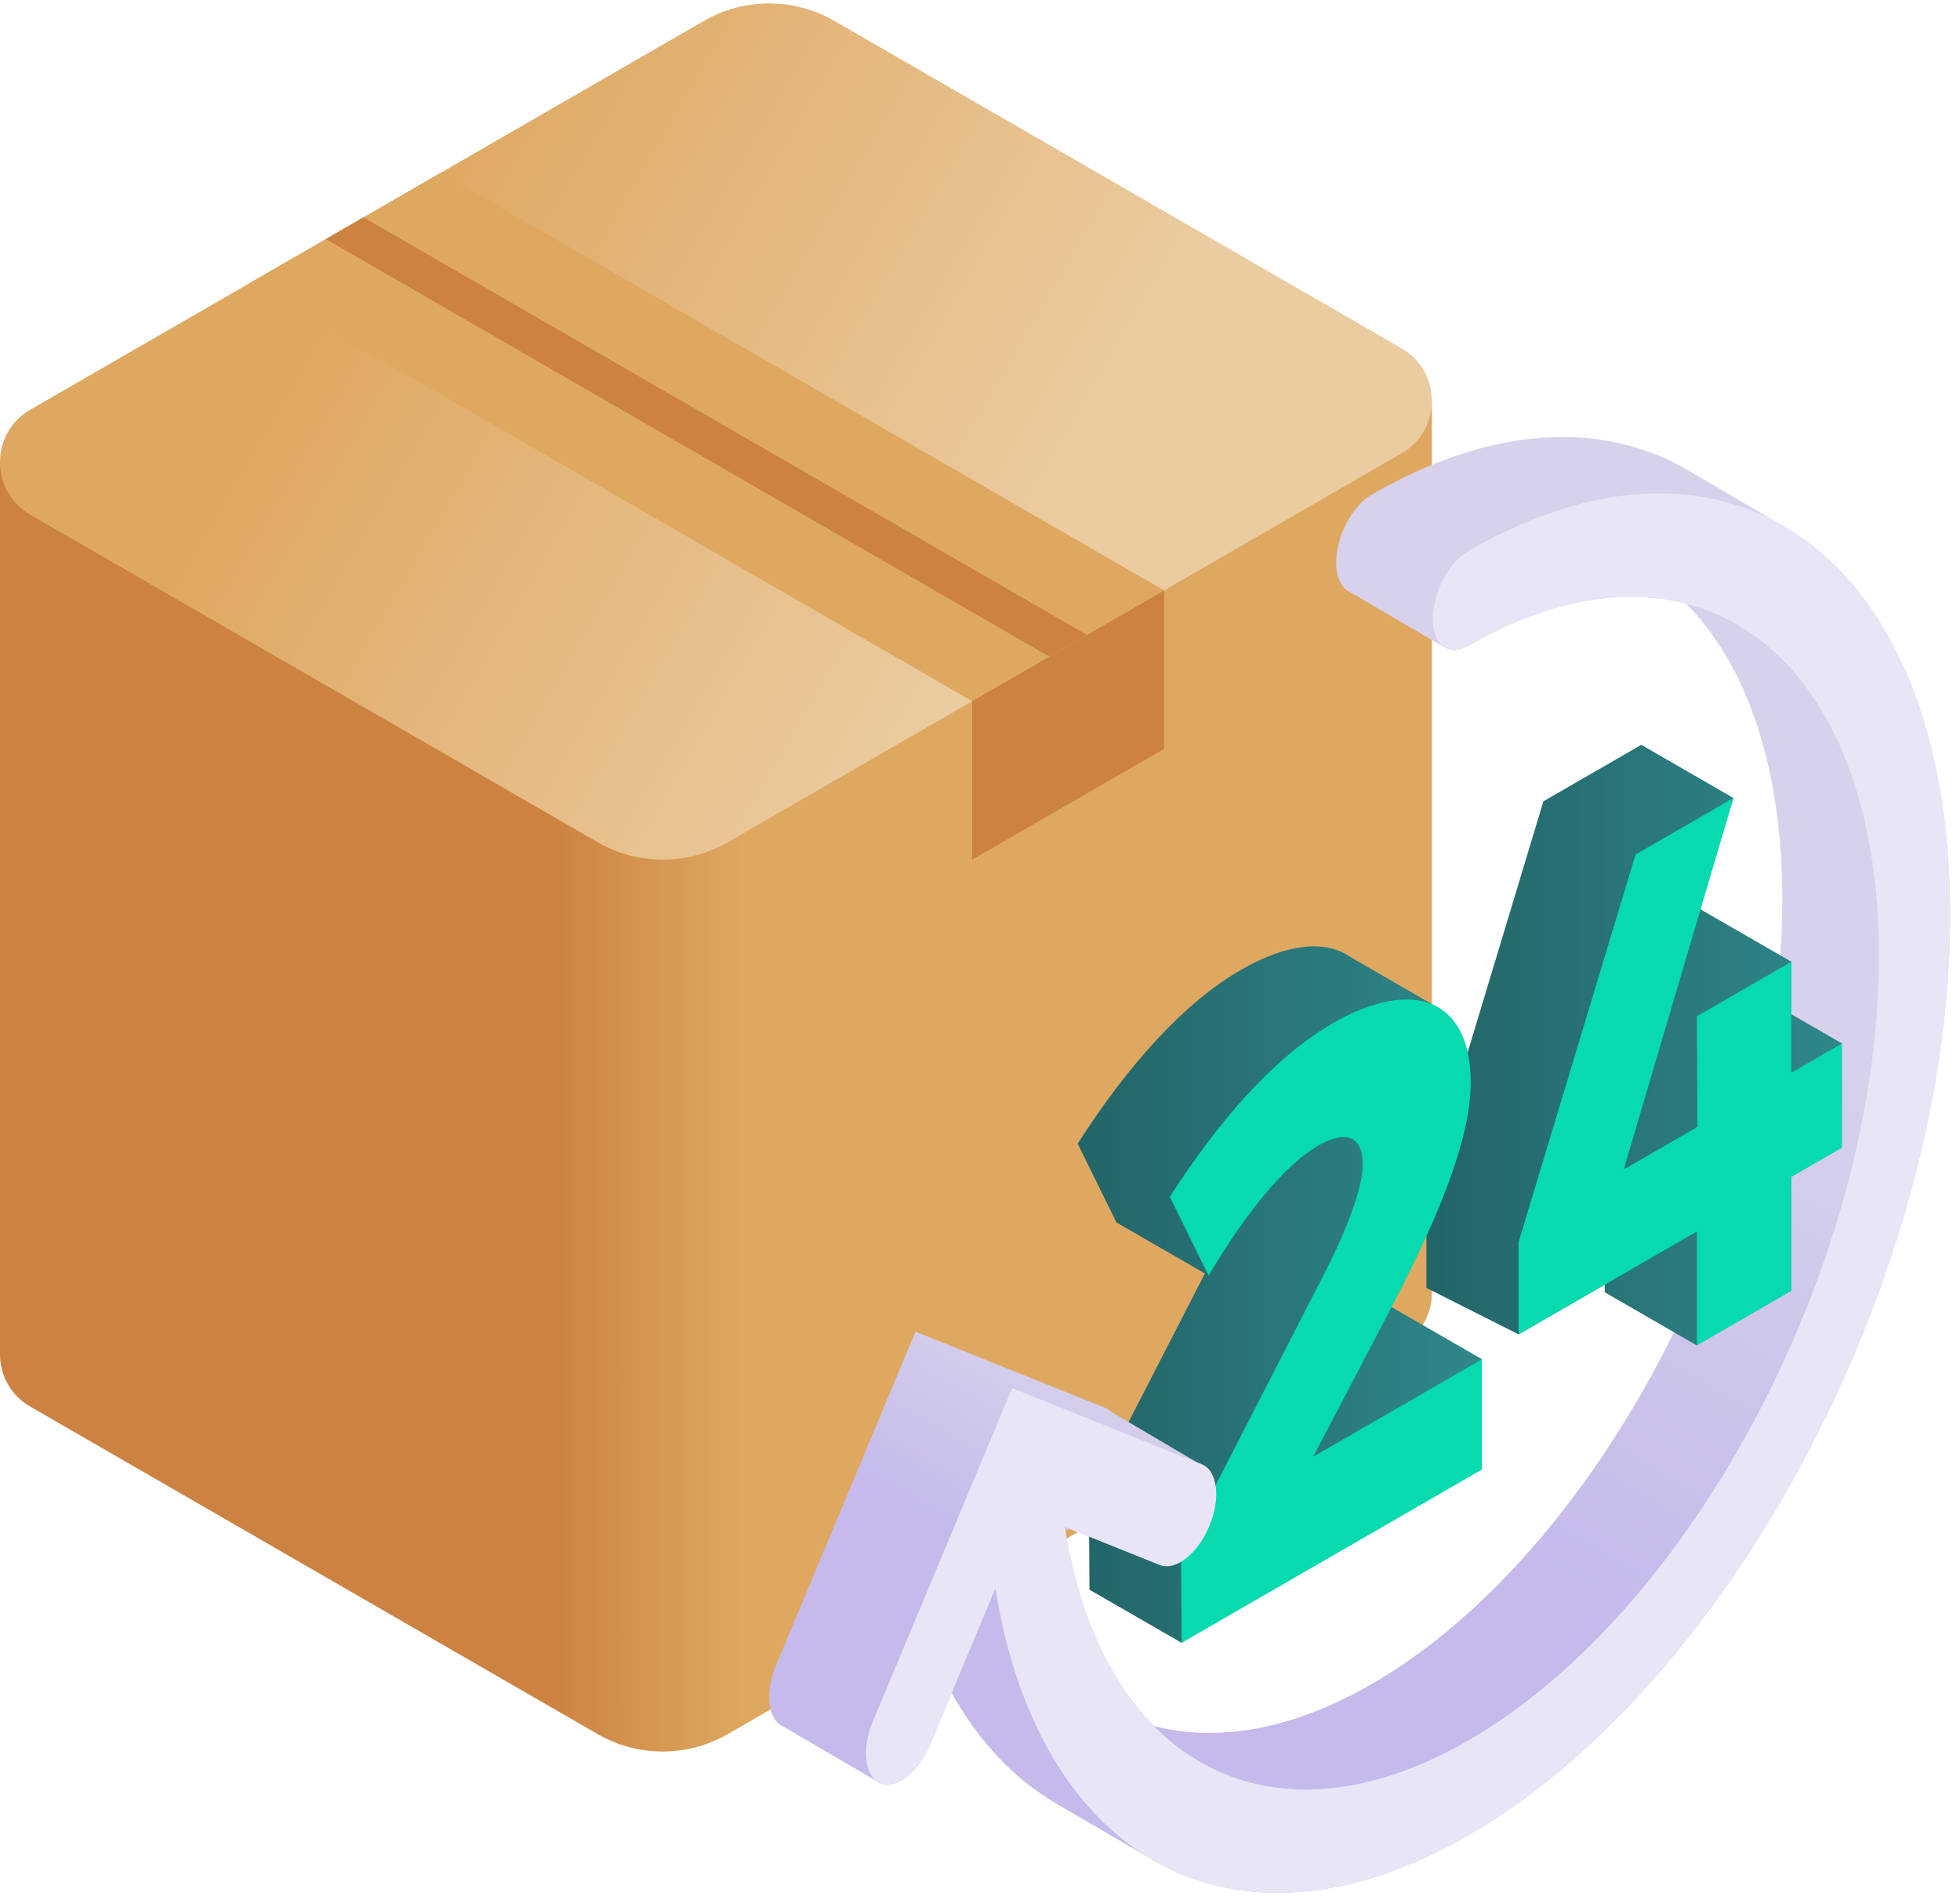 <?xml version="1.0" encoding="UTF-8"?>
<svg width="93px" height="90px" viewBox="0 0 93 90" version="1.1" xmlns="http://www.w3.org/2000/svg" xmlns:xlink="http://www.w3.org/1999/xlink">
    <!-- Generator: Sketch 61.2 (89653) - https://sketch.com -->
    <title>fashion-fast-delivery</title>
    <desc>Created with Sketch.</desc>
    <defs>
        <linearGradient x1="38.294%" y1="50%" x2="52.03%" y2="50%" id="linearGradient-1">
            <stop stop-color="#CC8241" offset="0%"></stop>
            <stop stop-color="#DEA861" offset="100%"></stop>
        </linearGradient>
        <linearGradient x1="22.16%" y1="40.386%" x2="73.604%" y2="58.151%" id="linearGradient-2">
            <stop stop-color="#DEA861" offset="0%"></stop>
            <stop stop-color="#EBCBA0" offset="100%"></stop>
        </linearGradient>
        <linearGradient x1="46.174%" y1="66.914%" x2="62.386%" y2="29.198%" id="linearGradient-3">
            <stop stop-color="#C5BAEB" offset="0%"></stop>
            <stop stop-color="#D7D1EB" offset="100%"></stop>
        </linearGradient>
        <linearGradient x1="-5.35465573e-14%" y1="50%" x2="100%" y2="50%" id="linearGradient-4">
            <stop stop-color="#236568" offset="0%"></stop>
            <stop stop-color="#2F878A" offset="100%"></stop>
        </linearGradient>
        <linearGradient x1="-5.20963953e-14%" y1="50%" x2="100%" y2="50%" id="linearGradient-5">
            <stop stop-color="#236568" offset="0%"></stop>
            <stop stop-color="#2F878A" offset="100%"></stop>
        </linearGradient>
        <linearGradient x1="58.54%" y1="46.23%" x2="76.661%" y2="8.749%" id="linearGradient-6">
            <stop stop-color="#C5BAEB" offset="0%"></stop>
            <stop stop-color="#D7D1EB" offset="100%"></stop>
        </linearGradient>
    </defs>
    <g id="Page-1" stroke="none" stroke-width="1" fill="none" fill-rule="evenodd">
        <g id="Desktop-HD-Copy" transform="translate(-197, -808)" fill-rule="nonzero">
            <g id="fashion-fast-delivery" transform="translate(197, 808)">
                <g id="Group">
                    <path d="M67.941,61.354 L67.941,19.024 L-5.10132374e-08,21.938 L-5.10132374e-08,64.268 C-5.10132374e-08,65.238 0.48,66.207 1.44,66.762 L28.354,82.301 C30.268,83.406 32.626,83.406 34.54,82.301 L66.501,63.848 C67.461,63.294 67.941,62.324 67.941,61.354 Z" id="Path" fill="url(#linearGradient-1)"></path>
                    <path d="M1.44,19.444 L33.4,0.992 C35.314,-0.113 37.673,-0.113 39.587,0.992 L66.501,16.531 C68.42,17.639 68.42,20.41 66.501,21.518 L34.54,39.97 C32.626,41.076 30.268,41.076 28.354,39.97 L1.44,24.432 C-0.48,23.323 -0.48,20.552 1.44,19.444 Z" id="Path" fill="url(#linearGradient-2)"></path>
                    <polygon id="Path" fill="#DEA861" points="11.803 13.461 46.13 33.28 55.235 28.022 20.908 8.204"></polygon>
                    <g transform="translate(15.361, 10.301)" fill="#CC8241" id="Path">
                        <polygon points="1.884 0.015 36.211 19.833 34.427 20.863 0.1 1.045"></polygon>
                        <polygon points="30.768 22.978 30.768 30.498 39.874 25.241 39.874 17.721"></polygon>
                    </g>
                </g>
                <g id="Group" transform="translate(36.325, 20.602)">
                    <path d="M48.831,4.689 C48.831,4.689 48.831,4.688 48.831,4.688 L48.819,4.681 C48.509,4.48 48.193,4.293 47.868,4.123 L43.801,1.735 L43.802,1.738 C39.78,-0.637 34.517,-0.451 28.762,2.871 C27.83,3.409 27.074,4.853 27.074,6.096 C27.074,6.806 27.322,7.295 27.707,7.485 L32.237,10.132 C32.534,10.308 32.922,10.296 33.348,10.05 C37.141,7.86 40.683,7.269 43.68,8.049 C46.527,10.922 48.244,15.752 48.244,22.099 C48.244,36.422 39.504,53.121 28.762,59.323 C24.966,61.514 21.423,62.099 18.425,61.316 C16.315,59.182 14.826,55.974 14.199,51.866 L18.698,53.674 C19.449,53.976 20.505,53.15 21.057,51.83 C21.609,50.51 21.447,49.195 20.696,48.893 L13.299,45.921 C13.22,45.873 13.135,45.839 13.044,45.819 L11.701,45.279 L5.09,61.1 C4.538,62.42 4.7,63.735 5.451,64.037 C5.752,64.157 6.102,64.098 6.449,63.897 C6.967,63.598 7.48,62.984 7.81,62.193 L10.908,54.78 C12.945,67.644 22.232,72.919 33.348,66.501 C45.951,59.225 56.205,39.633 56.205,22.829 C56.205,13.982 53.362,7.646 48.831,4.689 L48.831,4.689 Z" id="Path" fill="url(#linearGradient-3)"></path>
                    <path d="M33.994,43.91 L29.622,41.387 L32.107,27.336 L27.73,24.809 C26.564,23.99 24.73,24.176 22.549,25.435 C19.827,27.007 17.211,29.94 14.809,33.676 L16.65,37.417 L20.846,39.839 L15.343,50.556 L15.369,54.846 L19.742,57.37 L33.994,43.91 Z" id="Path" fill="url(#linearGradient-4)"></path>
                    <polygon id="Path" fill="url(#linearGradient-5)" points="48.674 27.537 48.674 25.043 44.302 22.52 45.925 17.272 41.552 14.748 36.908 17.429 31.357 35.83 31.357 40.524 35.729 42.728 39.818 40.37 39.818 40.731 44.19 43.255 51.076 28.924"></polygon>
                    <path d="M28.336,34.686 C28.336,33.334 27.562,32.998 26.2,33.784 C24.679,34.662 22.758,36.982 21.022,39.941 L19.181,36.2 C21.583,32.464 24.199,29.531 26.921,27.959 C30.711,25.771 33.46,26.817 33.46,30.767 C33.46,33.471 31.912,37.177 29.83,41.19 L25.987,48.533 L33.994,43.91 L33.994,49.141 L19.741,57.37 L19.715,53.079 L26.521,39.826 C27.562,37.802 28.336,35.754 28.336,34.686 L28.336,34.686 Z" id="Path" fill="#06DAAE"></path>
                    <polygon id="Path" fill="#06DAAE" points="45.925 17.272 40.72 34.902 44.217 32.884 44.19 27.632 48.674 25.043 48.674 30.31 51.076 28.924 51.076 33.87 48.674 35.257 48.674 40.666 44.19 43.255 44.19 37.845 35.729 42.73 35.729 38.353 41.281 19.953"></polygon>
                    <path d="M12.121,52.952 L21.025,49.132 L16.385,46.396 C16.304,46.319 16.213,46.256 16.109,46.215 L8.713,43.243 C8.634,43.195 8.549,43.16 8.458,43.14 L7.115,42.601 L0.503,58.421 C-0.048,59.741 0.113,61.056 0.865,61.358 L5.451,64.036 L8.099,58.287 C9.477,61.367 11.452,63.655 13.863,65.033 L13.871,65.045 L18.08,67.498 L12.121,52.952 Z" id="Path" fill="url(#linearGradient-6)"></path>
                    <path d="M33.348,5.55 C32.416,6.088 31.66,7.531 31.66,8.774 C31.66,10.017 32.416,10.588 33.348,10.05 C44.09,3.848 52.83,10.454 52.83,24.777 C52.83,39.1 44.09,55.799 33.348,62.001 C23.832,67.495 15.888,62.936 14.199,51.866 L18.698,53.674 C19.449,53.975 20.505,53.15 21.057,51.83 C21.608,50.51 21.447,49.195 20.696,48.893 L13.299,45.921 C13.22,45.873 13.135,45.839 13.044,45.818 L11.701,45.279 L5.09,61.1 C4.538,62.42 4.7,63.734 5.451,64.036 C5.752,64.157 6.102,64.097 6.449,63.897 C6.967,63.597 7.48,62.984 7.81,62.193 L10.908,54.78 C12.945,67.644 22.232,72.919 33.348,66.501 C45.951,59.225 56.205,39.633 56.205,22.829 C56.205,6.025 45.951,-1.727 33.348,5.55 L33.348,5.55 Z" id="Path" fill="#E9E5F6"></path>
                </g>
            </g>
        </g>
    </g>
</svg>